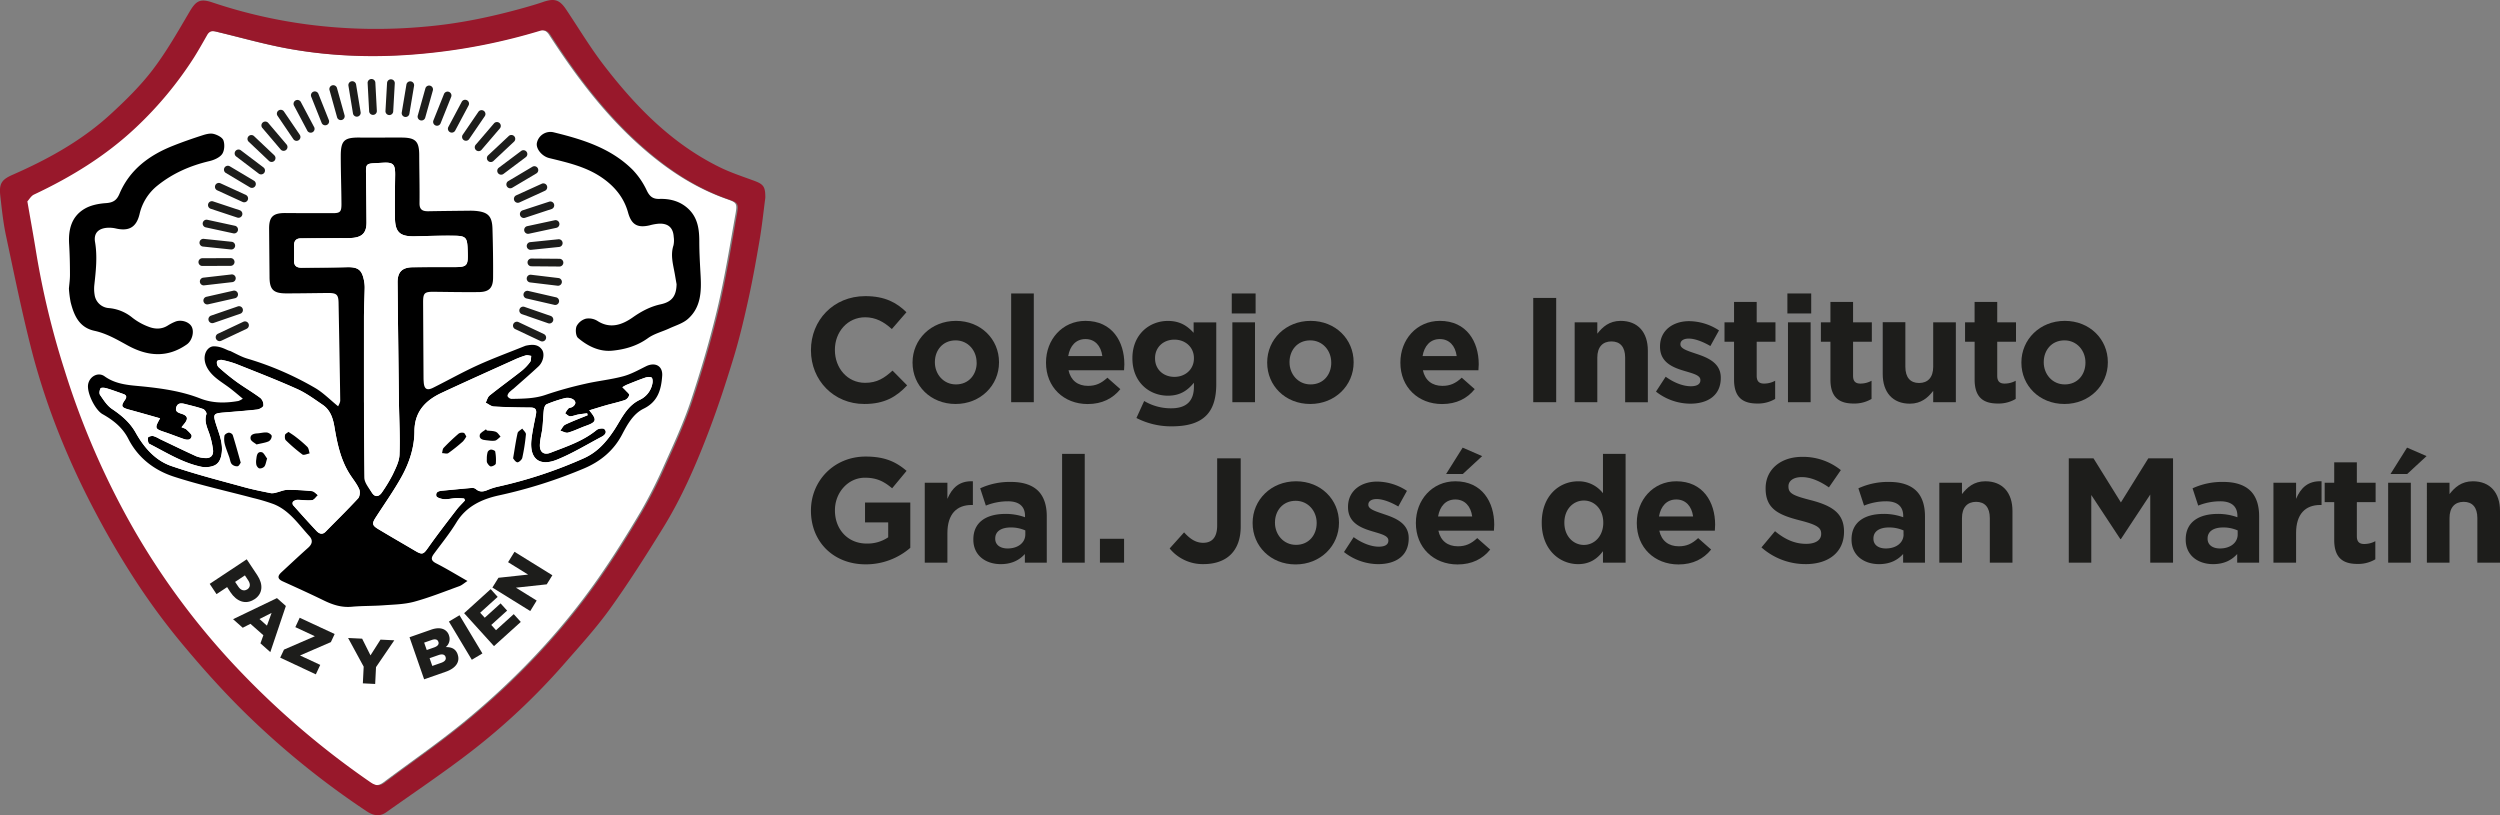 <svg xmlns="http://www.w3.org/2000/svg" viewBox="0 0 1497.41 488.25"><rect x="0" y="0" width="1497.41" height="488.25" fill="#808080" stroke="none"/><defs><style>.cls-1{fill:#fff;}.cls-2{fill:#98182b;isolation:isolate;}.cls-3{fill:#1d1d1b;}</style></defs><title>Recurso 1</title><g id="Capa_2" data-name="Capa 2"><g id="Capa_1-2" data-name="Capa 1"><path class="cls-1" d="M15.43,120.6c1.91,11.06,3.73,21,5.33,30.93a495.31,495.31,0,0,0,16.91,70A478.84,478.84,0,0,0,80,318.29a440.72,440.72,0,0,0,63.82,84.61,500,500,0,0,0,77.3,65.64c3.25,2.24,5.53,2.29,8.6,0,16-12,32.55-23.37,48-36,30.61-25.12,57.84-53.6,80.56-86.14,9-12.89,17.35-26.28,25.37-39.81A287.16,287.16,0,0,0,398,278.19c5.62-12.47,11.4-25,15.71-37.92,6-18.13,11.46-36.53,15.88-55.11,4.48-18.83,7.56-38,10.95-57.09,1.14-6.47.53-6.8-5.55-8.94-17.55-6.19-33-16-47.1-27.91-23.77-20-42.31-44.52-59.09-70.46-1.55-2.39-3.55-3.27-6.27-2.44a353.64,353.64,0,0,1-65.25,13.22c-28.64,3.12-57.14,2.61-85.44-2.55-13.94-2.55-27.64-6.47-41.45-9.78-2.65-.63-5.31-1.67-7.16,1.57-2.62,4.58-5.2,9.2-8,13.65A219.63,219.63,0,0,1,80.67,76.1c-18.09,17.1-38.86,29.84-61.22,40.35C17.7,117.27,16.56,119.39,15.43,120.6Z"/><path class="cls-2" d="M458.4,118.47c-1.07,8.06-1.95,16.56-3.37,25-2,11.72-4.07,23.44-6.62,35.06s-5.31,23.45-8.78,34.94c-4.56,15.05-9.45,30-15.05,44.74-7.68,20.16-16.28,40-27.69,58.39-10.06,16.24-20.3,32.42-31.43,47.92-8.35,11.62-18.06,22.28-27.5,33.07a393.66,393.66,0,0,1-55.82,52.55c-16.46,12.7-33.76,24.29-50.73,36.33-4,2.86-7.86,2.07-11.84-.58a496.42,496.42,0,0,1-73.63-59.76c-12.29-12.16-23.91-25.06-35-38.3a402.24,402.24,0,0,1-27.44-36.51c-9.4-14.19-18.14-28.89-26.09-44A479.93,479.93,0,0,1,35.83,261a418.88,418.88,0,0,1-16.27-48.86c-6.13-23.5-10.93-47.35-16-71.12-1.66-7.82-2.49-15.84-3.39-23.8-.82-7.32.87-9.69,7.52-12.6C29,95.28,49.24,84.06,66.43,68.23c8.91-8.19,17.69-16.81,25-26.4C99.69,31,106.5,19,113.43,7.22c4-6.86,6.48-8.25,14-5.69a303.58,303.58,0,0,0,57.32,13.19,317.75,317.75,0,0,0,70.08,1.22c20.4-1.76,40.39-6,60.08-11.57,3.48-1,6.94-2,10.36-3.19,6.84-2.35,9.91-1.36,13.85,4.53,7.55,11.27,14.55,23,22.81,33.68,19.08,24.75,40.72,46.84,69.28,60.83,6.47,3.17,13.39,5.44,20.17,7.93C457.33,110.33,458.43,111.7,458.4,118.47Zm-442,2.2c1.92,11.06,3.74,21,5.33,30.93a495.31,495.31,0,0,0,16.91,70A478.07,478.07,0,0,0,80.9,318.36,441.09,441.09,0,0,0,144.72,403,500.9,500.9,0,0,0,222,468.61c3.26,2.24,5.54,2.3,8.6,0,16-12,32.55-23.37,48-36,30.61-25.12,57.85-53.6,80.56-86.13,9-12.9,17.35-26.28,25.37-39.82a285,285,0,0,0,14.36-28.33c5.62-12.47,11.4-25,15.72-37.92,6-18.13,11.45-36.52,15.87-55.11,4.48-18.83,7.57-38,10.95-57.09,1.14-6.47.54-6.8-5.55-8.94-17.54-6.19-33-16-47.1-27.91-23.76-20-42.31-44.52-59.09-70.46-1.55-2.39-3.55-3.27-6.27-2.44a354.15,354.15,0,0,1-65.25,13.23c-28.63,3.11-57.14,2.61-85.43-2.56-13.95-2.54-27.65-6.46-41.46-9.77-2.65-.64-5.31-1.67-7.16,1.56-2.62,4.59-5.2,9.2-8,13.65A220.33,220.33,0,0,1,81.6,76.18C63.5,93.28,42.73,106,20.38,116.52,18.62,117.34,17.48,119.47,16.35,120.67Z"/><path d="M386.9,219.41c-4.48,2.22-8.95,4.74-13.73,6-7.46,2-15.23,2.74-22.75,4.5A225.16,225.16,0,0,0,327,236.44c-6.8,2.39-13.71,2.34-20.67,2.49a3.16,3.16,0,0,1-2.3-1.55c-.26-.49.35-1.67.87-2.28a24.09,24.09,0,0,1,2.65-2.26c5-4.44,10.1-8.81,15-13.4,2.87-2.71,3.82-7.48,2.08-10-2.38-3.39-5.93-3.16-9.49-2.43a4.87,4.87,0,0,0-.74.23c-9.45,3.82-19,7.32-28.3,11.54-9,4.1-17.72,9-26.59,13.43-3.77,1.9-5.45.86-5.72-3.39-.05-.77-.11-1.55-.11-2.32q-.13-22.69-.25-45.38c0-5.62.79-6.4,6.54-6.34,8.92.1,17.85.27,26.77.17,6.12-.06,8.54-2.38,8.6-8.53.08-9.83-.08-19.67-.37-29.49-.23-7.6-2.74-10-10.42-10.63-1.15-.09-2.32-.11-3.49-.09-8.15.09-16.3.17-24.45.32-3.3.05-5.38-.75-5.33-4.77.11-9.57-.14-19.15-.18-28.72,0-8.4-2.15-10.6-10.53-10.64s-16.56.08-24.84,0c-9.54-.13-11.62,1.66-11.62,11.09,0,9.58.36,19.15.42,28.72,0,4.75-.8,5.48-5.4,5.47-9.44,0-18.89,0-28.33-.08-7.25,0-9.65,2.25-9.61,9.41.07,9.57.17,19.15.25,28.72,0,7.69,2.24,10,10,10,8.41,0,16.82-.17,25.23-.24,4.93,0,6,1,6.12,5.76.36,19.53.73,39.06,1,58.6,0,1.34-.93,2.7-1.24,3.53-5-4.06-9.11-8.31-14-11.12A185.52,185.52,0,0,0,148,214.76c-3.31-1-6.38-2.75-10.13-4.55-1.68-.16-4.94-2.78-9.78-2.78s-9,8.3-1.19,16.65c3.19,3.42,7.48,5.81,11.23,8.73,2.35,1.82,4.61,3.76,7.31,6a13.08,13.08,0,0,1-2.59,1.35c-7.75,1.37-15.42,1.44-22.92-1.49-11-4.31-22.64-6-34.39-7.2-7.91-.77-15.91-1.05-22.9-6.07-3.83-2.76-8.9,0-9.83,4.65-1,5,4.14,15.49,8.6,18,6.4,3.59,12,8,15.45,14.79,5.9,11.57,15.78,19,27.67,22.78,15.47,5,31.4,8.48,47.11,12.67a112.2,112.2,0,0,1,12.21,3.64c9.45,3.72,14.9,12.08,21.42,19.15,2.27,2.46,1.81,4.77-.7,7-5.4,4.81-10.67,9.77-16,14.69-2.37,2.18-2.52,3.95.8,5.45,8.23,3.73,16.46,7.47,24.58,11.43,5.32,2.6,10.64,4.33,16.72,3.77,6.3-.58,12.66-.4,19-.87,6.15-.45,12.49-.54,18.37-2.13,9.21-2.5,18.12-6.09,27.1-9.34,1.53-.56,2.83-1.77,4.86-3.09-6.84-3.89-12.67-7.46-18.74-10.56-3.11-1.59-3.27-3.12-1.38-5.68,4.58-6.23,9.5-12.26,13.51-18.85,5.9-9.68,15.31-13.95,25.37-16.16a289.5,289.5,0,0,0,51.18-16.22c9.72-4.13,17.62-10.63,22.62-20.17,3.22-6.14,6.7-12.51,12.95-15.57,8.64-4.21,10.55-11.57,11.12-19.69C397.05,219.09,392.32,216.71,386.9,219.41ZM214.43,298.48c-6.31,6.83-13,13.36-19.5,20-2,2-3.9,1.08-5.41-.53-4.75-5.05-9.4-10.22-14-15.42a2,2,0,0,1-.09-2,4.29,4.29,0,0,1,2.59-1.17c3,0,6,.55,8.89.2,1.28-.16,2.37-2,3.54-3-1.2-.84-2.34-2.28-3.62-2.42a133.82,133.82,0,0,0-14.71-.76c-2.17,0-4.32,1.05-6.5,1.55a8.42,8.42,0,0,1-3.28.45c-5.44-1.1-10.9-2.16-16.23-3.64-14.54-4-29.21-7.75-43.47-12.63-9.7-3.32-16.42-11.12-21.36-19.92-3.52-6.26-8.53-10.44-14.31-14.33-2.92-2-5-5.36-7.08-8.36-.6-.87-.29-2.87.33-3.91.32-.54,2.34-.4,3.44-.07,3.44,1,6.81,2.28,10.2,3.47,2.06.72,2.07,1.91.92,3.57-2.51,3.6-2.13,4.46,2.17,5.68,6.17,1.73,12.33,3.5,18.92,5.37-3.34,5.88-3.13,6.28,2.54,8.17,3.8,1.26,7.52,2.76,11.3,4.08,2,.71,4.54,1.17,5.08-1.51.22-1.1-1.83-2.78-3.06-4-.67-.66-1.77-.87-3-1.43l1.82-2.25c2.28-2.83,1.84-4.62-1.62-5.74-2.1-.69-4.26-1.27-3.3-4.1.89-2.58,3.11-2.33,5.22-1.79,3.62.94,7.29,1.75,10.81,3,.94.33,2.24,2.27,2,3-1.74,5.12,1.2,9.3,2.35,13.84a47.55,47.55,0,0,1,1.61,7.92c.23,3.15-1.6,4.86-4.81,4.58a16.39,16.39,0,0,1-5.29-1.07c-7.39-3.37-14.69-6.93-22-10.41a15.24,15.24,0,0,0-3.87-1.72c-1-.15-2.91.45-3,1-.21,1.19,0,3.32.8,3.71,10.19,5.22,20,11.47,31.41,13.79a13.86,13.86,0,0,0,6.78-.54c3-1,4.36-3.38,5-6.71,1.27-6.8-1.52-12.68-3.4-18.77-1.65-5.34-1.32-6,4.27-6.48,6.82-.58,13.66-1.05,20.46-1.83,1.41-.17,3.63-1.36,3.8-2.36a5.62,5.62,0,0,0-1.8-4.58c-4.65-3.46-9.7-6.38-14.41-9.78a133.56,133.56,0,0,1-10.78-8.81,4.09,4.09,0,0,1-.8-3.38c.12-.49,2.05-1,3-.79a56.08,56.08,0,0,1,8.86,2.53c12.09,4.83,24.25,9.53,36.12,14.87,5.46,2.45,10.4,6.13,15.39,9.52,4.47,3.05,6.08,7.95,6.93,13,1.73,10.24,3.81,20.32,9.67,29.18,1.83,2.77,4,5.43,5.25,8.45C215.76,294.55,215.47,297.36,214.43,298.48Zm5-12.4c-.35-15-.16-30-.16-45H218c0-16.94,0-33.87,0-50.81,0-5.93.34-11.87.45-17.8a20.88,20.88,0,0,0-.39-4.25c-1.27-6.68-3.6-8.34-10.38-8.17-9.05.23-18.11.2-27.16.3-2.8,0-4.43-1.08-4.39-4.1s.06-6.2,0-9.3c0-2.71,1.29-4.13,4-4.16,7.88-.08,15.75-.11,23.63-.16,2.45,0,4.92.09,7.36-.12,6-.51,8.45-3.31,8.41-9.34q-.1-14.94-.32-29.88c-.06-4.76.41-5.29,5.25-5.53l4.65-.26c6.48-.39,7.65.83,7.56,7.45-.11,8.54-.2,17.08-.1,25.61s3,11.18,11.74,11c8-.18,16-.48,24-.35,6.69.11,7.51,1.18,7.76,7.78.43,11,.29,11.09-10.54,11-7.37,0-14.75,0-22.12.09-6.52.05-9.35,2.79-9.28,9.21q.35,35.72.82,71.41c.13,10.6.74,21.21.32,31.78-.17,4-2.33,8.11-4.12,11.92a91.36,91.36,0,0,1-6.2,10.28c-1.89,2.93-4.26,3.35-6.1.55S219.52,289.17,219.44,286.08Zm171.32-56.36a13.47,13.47,0,0,1-7.49,9.75c-8,3.8-11.07,11.61-15.49,18.27-4.71,7.11-9.95,13.08-18.06,16.75a266.28,266.28,0,0,1-51.36,17,37.19,37.19,0,0,0-6.26,2c-2.57,1.09-4.89,1.47-7.19-.63a3.61,3.61,0,0,0-2.48-.56c-5.66.47-11.32,1.06-17,1.58-2.15.2-4.66.49-4.1,3.25.19.94,3,1.81,4.61,1.91,2.41.15,4.87-.52,7.31-.65a39.81,39.81,0,0,1,4.75.27l.49,1.12c-1.66,1.82-3.48,3.53-5,5.49-5.78,7.56-11.63,15.09-17.11,22.87-2.68,3.81-3.41,4.33-7.38,2-7.43-4.38-14.91-8.68-22.31-13.13-3.86-2.32-4-3.38-1.6-7.1,5.16-8,10.7-15.82,15.34-24.13s7.77-17.64,7.81-27.31c0-11.83,6.56-18.58,16.3-23.13,14.48-6.76,29.07-13.29,43.63-19.87a52.6,52.6,0,0,1,6.83-2.58c.95-.27,2.11.19,3.18.32-.19,1.21,0,2.71-.64,3.58a28.05,28.05,0,0,1-5.05,5.33c-6.36,5-12.93,9.75-19.25,14.8-1.18.95-1.58,2.85-2.34,4.32,1.62.79,3.21,2.19,4.88,2.29,7.31.42,14.65.56,22,.62,3.13,0,3.74,1.47,3.21,4.18-1,4.95-2.09,9.88-2.67,14.87-1.31,11.47,4.59,16.51,15.33,12.15,9.27-3.76,17.92-9.07,26.8-13.76,1.88-1,3.4-2.73,1.51-4.56-.72-.71-3.54-.33-4.59.53-8.19,6.72-18.07,9.92-27.68,13.66-3.89,1.52-6.44-.38-6.32-4.62.09-3.45,1.13-6.85,1.52-10.3.41-3.67.44-7.37.87-11,.14-1.13.81-2.77,1.67-3.13a79,79,0,0,1,11-3.68,6.73,6.73,0,0,1,4.66.66c2.18,1.33,1.89,3.2-.21,4.59-.74.48-1.87.46-2.47,1a15,15,0,0,0-1.91,2.9c1,.62,1.95,1.73,2.94,1.74,1.62,0,3.23-.76,4.87-1.06s3.58-.5,5.38-.73c.07.36.15.73.22,1.09-4.47,1.84-9,3.52-13.38,5.62-1.29.61-2,2.39-3,3.64,1.57.43,3.33,1.54,4.68,1.17,3.59-1,7-2.74,10.5-4,6.59-2.33,7.05-3.56,2.2-9.35,3.56-1.07,6.73-2.07,9.94-3,3.83-1.08,7.75-1.92,11.51-3.2a4.53,4.53,0,0,0,2.49-2.94c.15-.72-1.3-1.82-2.09-2.7-.63-.69-1.33-1.32-2-2a19.61,19.61,0,0,1,2.47-1.41c3.68-1.48,7.36-3,11.11-4.29,1.2-.41,2.88-.66,3.86-.11C390.91,226.58,391,228.58,390.76,229.72Z"/><path d="M41.28,172.88c.23-2.74.64-5.44.63-8.15,0-6.17-.13-12.34-.5-18.5-.54-8.69,1.4-16.51,9.2-21.14,3.69-2.2,8.47-3.13,12.85-3.43,4.21-.3,6.42-1.61,8.09-5.56,6.19-14.61,18-23.25,32.28-28.87C109.47,85,115.2,83,121,81.13c2.18-.71,4.72-1.43,6.82-.95,2.26.53,5.31,2.06,6,3.89.87,2.4.65,6.14-.75,8.18s-4.72,3.55-7.44,4.2c-11.49,2.7-22,7.22-31.26,14.66A30.52,30.52,0,0,0,83.6,128.19c-2,8.43-6.87,10.35-14.29,8.64a18.4,18.4,0,0,0-3.85-.44c-6,0-9.51,2.84-8.53,8.59,1.5,8.84.47,17.42-.47,26.11a21.89,21.89,0,0,0,.2,5.42,9.23,9.23,0,0,0,8.27,8,25.55,25.55,0,0,1,14.42,5.83,36.45,36.45,0,0,0,9.79,5.42c3.8,1.46,7.84,1.54,11.55-.9a27.42,27.42,0,0,1,4.14-2.13c3.46-1.51,8.31-.08,9.94,2.88,1.75,3.2.21,8.51-2.82,10.65-11.67,8.23-23.55,7.17-35.39.69-6.45-3.54-12.73-7.25-20.07-8.83-9.09-2-12.18-9.23-14.18-17.14A65.52,65.52,0,0,1,41.28,172.88Z"/><path d="M405.25,170.24q-.53-3-1.06-6.09c-1-5.69-2.73-11.31-.8-17.19a14.26,14.26,0,0,0,.15-5c-.31-5.45-3.18-8.17-8.68-8a28.78,28.78,0,0,0-5.71,1c-7.5,1.74-11-.5-13-7.8-2.55-9.1-8.35-15.9-16.11-21.1-9.44-6.33-20.33-8.74-31.12-11.39-4.33-1.06-8.08-5.65-7.33-9.12a8.27,8.27,0,0,1,10.17-6.26c17.3,4.23,34.26,9.46,47.28,22.52a46.15,46.15,0,0,1,8.37,12.33c1.73,3.56,3.67,5.14,7.62,5,6.53-.19,12.63,1.48,17.45,6.13,5.44,5.26,6.37,12.08,6.37,19.28,0,6.79.41,13.59.78,20.37.53,9.64.25,19.2-7.61,26.13-3,2.65-7.31,3.89-11.08,5.64-4.29,2-9.13,3.17-12.89,5.88-6.48,4.67-13.78,6.74-21.29,7.47-7.72.76-14.73-2.68-20.53-7.63-1.39-1.19-1.68-5.07-.87-7.05a9,9,0,0,1,5.62-4.49,9.91,9.91,0,0,1,6.93,1.39c7.66,4.91,14.8,2.23,21-2.09,5.33-3.76,10.66-6.59,17-7.94C402.53,180.75,405.1,177.2,405.25,170.24Z"/><path class="cls-1" d="M352,248.73c-4.47,1.84-9,3.52-13.38,5.62-1.29.61-2,2.39-3,3.64,1.57.43,3.33,1.54,4.68,1.17,3.59-1,7-2.74,10.5-4,6.59-2.33,7.05-3.56,2.2-9.35,3.56-1.07,6.73-2.07,9.94-3,3.83-1.08,7.75-1.92,11.51-3.2a4.53,4.53,0,0,0,2.49-2.94c.15-.72-1.3-1.82-2.09-2.7-.63-.69-1.33-1.32-2-2a19.61,19.61,0,0,1,2.47-1.41c3.68-1.48,7.36-3,11.11-4.29,1.2-.41,2.88-.66,3.86-.11.64.35.73,2.35.49,3.49a13.47,13.47,0,0,1-7.49,9.75c-8,3.8-11.07,11.61-15.49,18.27-4.71,7.11-9.95,13.08-18.06,16.75a266.28,266.28,0,0,1-51.36,17,37.19,37.19,0,0,0-6.26,2c-2.57,1.09-4.89,1.47-7.19-.63a3.61,3.61,0,0,0-2.48-.56c-5.66.47-11.32,1.06-17,1.58-2.15.2-4.66.49-4.1,3.25.19.94,3,1.81,4.61,1.92,2.41.14,4.87-.53,7.31-.66a39.81,39.81,0,0,1,4.75.27l.49,1.12c-1.66,1.82-3.48,3.53-5,5.49-5.78,7.56-11.63,15.09-17.11,22.87-2.68,3.81-3.41,4.33-7.38,2-7.43-4.38-14.91-8.68-22.31-13.13-3.86-2.32-4-3.38-1.6-7.1,5.16-8,10.7-15.82,15.34-24.13s7.77-17.64,7.81-27.31c0-11.83,6.56-18.58,16.3-23.13,14.48-6.76,29.07-13.29,43.63-19.87a52.6,52.6,0,0,1,6.83-2.58c.95-.27,2.11.19,3.18.32-.19,1.21,0,2.71-.64,3.58a28.05,28.05,0,0,1-5.05,5.33c-6.36,5-12.93,9.75-19.25,14.8-1.18.95-1.58,2.85-2.34,4.32,1.62.79,3.21,2.19,4.88,2.29,7.31.42,14.65.56,22,.62,3.13,0,3.74,1.47,3.21,4.18-1,4.95-2.09,9.88-2.67,14.87-1.31,11.47,4.59,16.51,15.33,12.15,9.27-3.76,17.92-9.07,26.8-13.76,1.88-1,3.4-2.73,1.51-4.56-.72-.71-3.54-.33-4.59.53-8.19,6.72-18.07,9.92-27.68,13.66-3.89,1.52-6.44-.38-6.32-4.62.09-3.45,1.13-6.85,1.52-10.3.41-3.67.44-7.37.87-11,.14-1.13.81-2.77,1.67-3.13a79,79,0,0,1,11-3.68,6.73,6.73,0,0,1,4.66.66c2.18,1.33,1.89,3.2-.21,4.59-.74.48-1.87.46-2.47,1a15,15,0,0,0-1.91,2.9c1,.62,1.95,1.73,2.94,1.74,1.62,0,3.23-.76,4.87-1.06s3.58-.5,5.38-.73Zm-44.64,25.8c.39.4,1.28,2.1,2.49,2.37.81.17,2.75-1.52,3-2.64A113.81,113.81,0,0,0,315,260.18c.1-1.09-1.42-2.32-2.2-3.48-1,.89-2.55,1.64-2.79,2.69C309,264,308.33,268.7,307.33,274.53Zm-28-13.13c-.57-.82-.94-1.95-1.55-2.1a3.91,3.91,0,0,0-3.07.38c-3.11,2.7-6.11,5.55-9,8.53-.69.72-.67,2.11-1,3.19,1.27,0,2.9.57,3.76,0a102.5,102.5,0,0,0,8.74-7A14.67,14.67,0,0,0,279.32,261.4Zm12.36-3.51-.63-.73c-1.29,1.08-3.39,2-3.68,3.29-.52,2.42,1.67,3.08,3.76,3.23,1.79.13,3.66.59,5.36.25,1.21-.24,2.21-1.57,3.31-2.41-.92-1-1.66-2.45-2.8-2.89C295.38,258,293.47,258.1,291.68,257.89Zm-.1,16.33c.05,1.21-.17,2.26.21,3,.48.91,1.46,2.17,2.22,2.17,1,0,2.85-1,2.93-1.69a27.16,27.16,0,0,0-.36-7.25c-.09-.54-1.63-1.16-2.51-1.16a2.64,2.64,0,0,0-2,1.43A14.56,14.56,0,0,0,291.58,274.22Z"/><path class="cls-1" d="M95.87,250.53c-3.34,5.88-3.13,6.28,2.54,8.17,3.8,1.26,7.52,2.76,11.3,4.08,2,.71,4.54,1.17,5.08-1.51.22-1.1-1.83-2.78-3.06-4-.67-.66-1.77-.87-3-1.43l1.82-2.25c2.28-2.83,1.84-4.62-1.62-5.74-2.1-.69-4.26-1.27-3.3-4.1.89-2.58,3.11-2.33,5.22-1.79,3.62.94,7.29,1.75,10.81,3,.94.33,2.24,2.27,2,3-1.74,5.12,1.2,9.3,2.35,13.84a47.55,47.55,0,0,1,1.61,7.92c.23,3.15-1.6,4.86-4.81,4.58a16.39,16.39,0,0,1-5.29-1.07c-7.39-3.37-14.69-6.93-22-10.41a15.24,15.24,0,0,0-3.87-1.72c-1-.15-2.91.45-3,1-.21,1.19,0,3.32.8,3.71,10.19,5.22,20,11.47,31.41,13.79a13.86,13.86,0,0,0,6.78-.54c3-1,4.36-3.38,5-6.71,1.27-6.8-1.52-12.68-3.4-18.77-1.65-5.34-1.32-6,4.27-6.48,6.82-.58,13.66-1.05,20.46-1.83,1.41-.17,3.63-1.36,3.8-2.36a5.62,5.62,0,0,0-1.8-4.58c-4.65-3.46-9.7-6.38-14.41-9.78a133.56,133.56,0,0,1-10.78-8.81,4.09,4.09,0,0,1-.8-3.38c.12-.49,2.05-1,3-.79a56.08,56.08,0,0,1,8.86,2.53c12.09,4.83,24.25,9.53,36.12,14.87,5.46,2.45,10.4,6.13,15.39,9.52,4.47,3.05,6.08,7.95,6.93,13,1.73,10.24,3.81,20.32,9.67,29.18,1.83,2.77,4,5.43,5.25,8.45.63,1.49.34,4.3-.7,5.42-6.31,6.83-13,13.36-19.5,20-2,2-3.9,1.08-5.41-.53-4.75-5.05-9.4-10.22-14-15.42a2,2,0,0,1-.09-2,4.29,4.29,0,0,1,2.59-1.17c3,0,6,.55,8.89.2,1.28-.16,2.37-2,3.54-3-1.2-.85-2.34-2.29-3.62-2.43a133.82,133.82,0,0,0-14.71-.76c-2.17,0-4.32,1.05-6.5,1.55a8.42,8.42,0,0,1-3.28.45c-5.44-1.1-10.9-2.16-16.23-3.64-14.54-4-29.21-7.75-43.47-12.63-9.7-3.32-16.42-11.12-21.36-19.92-3.52-6.26-8.53-10.44-14.31-14.33-2.92-2-5-5.36-7.08-8.36-.6-.87-.29-2.87.33-3.91.32-.54,2.34-.4,3.44-.07,3.44,1,6.81,2.28,10.2,3.47,2.06.72,2.07,1.91.92,3.57-2.51,3.6-2.13,4.46,2.17,5.68C83.12,246.89,89.28,248.66,95.87,250.53Zm48.32,26.6c-1.7-6-3.14-11.35-4.8-16.61a2.88,2.88,0,0,0-2.4-1.37c-1,.13-2.4,1-2.54,1.78a12.39,12.39,0,0,0,.22,5.21c.7,2.7,1.81,5.28,2.73,7.92.46,1.33.57,2.95,1.42,3.93a4.41,4.41,0,0,0,3.49,1.29C143.16,279.15,143.79,277.63,144.19,277.13Zm28.6-18.44c-.87.71-1.93,1.15-2,1.77-.18,1-.17,2.59.47,3.2a95.69,95.69,0,0,0,9.93,8.53c.84.61,2.86-.39,4.33-.66-.44-1.33-.52-3-1.4-3.93a72.77,72.77,0,0,0-7-6C175.78,260.62,174.36,259.77,172.79,258.69Zm-19.14,7.53c3.17-.78,5.4-1,7.33-1.92a3.83,3.83,0,0,0,1.82-3.17c-.15-.87-1.84-2-2.94-2.08-1.86-.18-3.79.43-5.7.53-2.3.11-4.53.84-4,3.36C150.39,264.33,152.63,265.33,153.65,266.22Zm6.3,8.41c-1-1.19-1.91-3.53-3.24-3.78-2.73-.51-3,2.13-3.24,4.2a8.92,8.92,0,0,0,.05,3.42c.25.85,1.13,2,1.84,2.09a3.72,3.72,0,0,0,2.95-1.14C159.09,278.37,159.24,276.85,160,274.63Z"/><path class="cls-1" d="M218,190.25c0-5.93.34-11.87.45-17.8a20.88,20.88,0,0,0-.39-4.25c-1.27-6.68-3.6-8.34-10.38-8.17-9.05.23-18.11.2-27.16.3-2.8,0-4.43-1.08-4.39-4.1s.06-6.2,0-9.3c0-2.71,1.29-4.13,4-4.16,7.88-.08,15.75-.11,23.63-.16,2.45,0,4.92.09,7.36-.12,6-.51,8.45-3.31,8.41-9.34q-.1-14.94-.32-29.88c-.06-4.76.41-5.29,5.25-5.53l4.65-.26c6.48-.39,7.65.83,7.56,7.45-.11,8.54-.2,17.08-.1,25.61s3,11.18,11.74,11c8-.18,16-.48,24-.35,6.69.11,7.51,1.18,7.76,7.78.43,11,.29,11.09-10.54,11-7.37,0-14.75,0-22.12.09-6.52.05-9.35,2.79-9.28,9.21q.35,35.72.82,71.41c.13,10.6.74,21.21.32,31.78-.17,4-2.33,8.11-4.12,11.92a91.36,91.36,0,0,1-6.2,10.28c-1.89,2.93-4.26,3.35-6.1.55s-4.56-6-4.64-9.13C217.93,271.08,218,207.19,218,190.25Z"/><path d="M307.33,274.53c1-5.83,1.65-10.53,2.69-15.14.24-1.05,1.83-1.8,2.79-2.69.78,1.16,2.3,2.39,2.2,3.48a113.81,113.81,0,0,1-2.19,14.08c-.25,1.12-2.19,2.81-3,2.64C308.61,276.63,307.72,274.93,307.33,274.53Z"/><path d="M279.32,261.4a14.67,14.67,0,0,1-2.05,3,102.5,102.5,0,0,1-8.74,7c-.86.59-2.49,0-3.76,0,.3-1.08.28-2.47,1-3.19,2.85-3,5.85-5.83,9-8.53a3.91,3.91,0,0,1,3.07-.38C278.38,259.45,278.75,260.58,279.32,261.4Z"/><path d="M291.68,257.89c1.79.21,3.7.11,5.32.74,1.14.44,1.88,1.89,2.8,2.89-1.1.84-2.1,2.17-3.31,2.41-1.7.34-3.57-.12-5.36-.25-2.09-.15-4.28-.81-3.76-3.23.29-1.3,2.39-2.21,3.68-3.29Z"/><path d="M291.58,274.22a14.56,14.56,0,0,1,.52-3.51,2.64,2.64,0,0,1,2-1.43c.88,0,2.42.62,2.51,1.16a27.16,27.16,0,0,1,.36,7.25c-.08.71-1.91,1.68-2.93,1.69-.76,0-1.74-1.26-2.22-2.17C291.41,276.48,291.63,275.43,291.58,274.22Z"/><path d="M144.19,277.13c-.4.5-1,2-1.88,2.15a4.41,4.41,0,0,1-3.49-1.29c-.85-1-1-2.6-1.42-3.93-.92-2.64-2-5.22-2.73-7.92a12.39,12.39,0,0,1-.22-5.21c.14-.76,1.59-1.65,2.54-1.78a2.88,2.88,0,0,1,2.4,1.37C141.05,265.78,142.49,271.11,144.19,277.13Z"/><path d="M172.79,258.69c1.57,1.08,3,1.93,4.27,2.95a72.77,72.77,0,0,1,7,6c.88.9,1,2.6,1.4,3.93-1.47.27-3.49,1.27-4.33.66a95.69,95.69,0,0,1-9.93-8.53c-.64-.61-.65-2.17-.47-3.2C170.86,259.84,171.92,259.4,172.79,258.69Z"/><path d="M153.65,266.22c-1-.89-3.26-1.89-3.53-3.28-.49-2.52,1.74-3.25,4-3.36,1.91-.1,3.84-.71,5.7-.53,1.1.11,2.79,1.21,2.94,2.08A3.83,3.83,0,0,1,161,264.3C159.05,265.2,156.82,265.44,153.65,266.22Z"/><path d="M160,274.63c-.71,2.22-.86,3.74-1.64,4.79a3.72,3.72,0,0,1-2.95,1.14c-.71-.08-1.59-1.24-1.84-2.09a8.92,8.92,0,0,1-.05-3.42c.23-2.07.51-4.71,3.24-4.2C158,271.1,159,273.44,160,274.63Z"/><path class="cls-3" d="M132.53,204.1a2.32,2.32,0,1,1-2-4.2l15.21-7.17a2.32,2.32,0,0,1,2,4.2Z"/><path class="cls-3" d="M127.93,193.44a2.32,2.32,0,0,1-1.52-4.39l15.89-5.48a2.32,2.32,0,1,1,1.51,4.38Z"/><path class="cls-3" d="M124.5,182.32a2.32,2.32,0,0,1-1-4.52l16.39-3.72a2.32,2.32,0,0,1,1,4.52Z"/><path class="cls-3" d="M122.3,170.92a2.32,2.32,0,0,1-.53-4.61l16.69-1.91A2.32,2.32,0,1,1,139,169Z"/><path class="cls-3" d="M121.35,159.3a2.32,2.32,0,1,1,0-4.63l16.8-.08a2.32,2.32,0,0,1,0,4.64Z"/><path class="cls-3" d="M121.68,147.69a2.32,2.32,0,1,1,.48-4.61l16.71,1.75a2.32,2.32,0,0,1-.48,4.61Z"/><path class="cls-3" d="M123.27,136.19a2.32,2.32,0,1,1,1-4.53l16.42,3.56a2.32,2.32,0,1,1-1,4.53Z"/><path class="cls-3" d="M126.09,125a2.32,2.32,0,0,1,1.46-4.4l15.94,5.29a2.32,2.32,0,1,1-1.46,4.4Z"/><path class="cls-3" d="M130.11,114a2.32,2.32,0,1,1,1.93-4.22l15.27,7a2.32,2.32,0,0,1-1.92,4.22Z"/><path class="cls-3" d="M135.29,103.61a2.32,2.32,0,1,1,2.37-4l14.43,8.61a2.32,2.32,0,0,1-2.37,4Z"/><path class="cls-3" d="M141.58,93.81a2.32,2.32,0,1,1,2.8-3.69l13.4,10.14A2.32,2.32,0,0,1,155,104Z"/><path class="cls-3" d="M148.88,84.81a2.32,2.32,0,0,1,3.18-3.37L164.28,93a2.32,2.32,0,0,1-3.19,3.37Z"/><path class="cls-3" d="M157.13,76.63a2.32,2.32,0,0,1,3.54-3l10.88,12.8a2.32,2.32,0,1,1-3.53,3Z"/><path class="cls-3" d="M166.24,69.38a2.31,2.31,0,1,1,3.83-2.6l9.44,13.9a2.32,2.32,0,1,1-3.84,2.6Z"/><path class="cls-3" d="M176.05,63.18A2.32,2.32,0,0,1,180.14,61L188,75.84A2.32,2.32,0,1,1,183.93,78Z"/><path class="cls-3" d="M186.47,58.07a2.32,2.32,0,1,1,4.3-1.72L197,72a2.32,2.32,0,0,1-4.3,1.72Z"/><path class="cls-3" d="M197.41,54.11a2.32,2.32,0,1,1,4.46-1.25l4.51,16.19a2.32,2.32,0,0,1-4.47,1.24Z"/><path class="cls-3" d="M208.7,51.35a2.32,2.32,0,0,1,4.58-.75L216,67.18a2.32,2.32,0,0,1-4.58.76Z"/><path class="cls-3" d="M220.2,49.85a2.32,2.32,0,1,1,4.63-.24l.89,16.77a2.31,2.31,0,1,1-4.62.25Z"/><path class="cls-3" d="M231.84,49.61a2.32,2.32,0,0,1,4.63.26l-.95,16.78a2.32,2.32,0,1,1-4.63-.26Z"/><path class="cls-3" d="M243.43,50.66a2.32,2.32,0,0,1,4.58.76L245.23,68a2.32,2.32,0,1,1-4.57-.76Z"/><path class="cls-3" d="M254.79,52.94a2.32,2.32,0,0,1,4.47,1.25l-4.54,16.18a2.32,2.32,0,1,1-4.46-1.26Z"/><path class="cls-3" d="M265.89,56.43a2.32,2.32,0,1,1,4.3,1.73l-6.25,15.6a2.32,2.32,0,1,1-4.3-1.73Z"/><path class="cls-3" d="M276.51,61.09a2.32,2.32,0,1,1,4.09,2.18L272.7,78.1a2.32,2.32,0,1,1-4.09-2.18Z"/><path class="cls-3" d="M286.59,66.9a2.32,2.32,0,0,1,3.83,2.61l-9.48,13.88a2.32,2.32,0,0,1-3.83-2.61Z"/><path class="cls-3" d="M296,73.78a2.32,2.32,0,0,1,3.52,3L288.57,89.56a2.32,2.32,0,1,1-3.52-3Z"/><path class="cls-3" d="M304.55,81.64A2.32,2.32,0,1,1,307.72,85L295.46,96.5a2.32,2.32,0,0,1-3.17-3.38Z"/><path class="cls-3" d="M312.22,90.37A2.32,2.32,0,0,1,315,94.08l-13.44,10.09a2.32,2.32,0,0,1-2.79-3.71Z"/><path class="cls-3" d="M318.89,99.88a2.32,2.32,0,1,1,2.37,4l-14.45,8.58a2.32,2.32,0,0,1-2.37-4Z"/><path class="cls-3" d="M324.49,110.05a2.31,2.31,0,1,1,1.92,4.21l-15.29,7A2.32,2.32,0,1,1,309.2,117Z"/><path class="cls-3" d="M329,120.77a2.32,2.32,0,0,1,1.46,4.4l-15.95,5.27A2.32,2.32,0,0,1,313,126Z"/><path class="cls-3" d="M332.25,131.92a2.32,2.32,0,1,1,1,4.54L316.79,140a2.32,2.32,0,0,1-1-4.54Z"/><path class="cls-3" d="M334.31,143.32a2.32,2.32,0,1,1,.47,4.61l-16.72,1.72a2.32,2.32,0,0,1-.47-4.62Z"/><path class="cls-3" d="M335.1,155a2.32,2.32,0,1,1,0,4.64l-16.8-.14a2.32,2.32,0,1,1,0-4.64Z"/><path class="cls-3" d="M334.63,166.55a2.32,2.32,0,0,1-.54,4.6l-16.69-2a2.32,2.32,0,0,1,.54-4.6Z"/><path class="cls-3" d="M332.9,178.05a2.32,2.32,0,1,1-1,4.52l-16.38-3.77a2.32,2.32,0,1,1,1-4.52Z"/><path class="cls-3" d="M329.93,189.27a2.32,2.32,0,0,1-1.52,4.38l-15.88-5.5a2.32,2.32,0,0,1,1.52-4.38Z"/><path class="cls-3" d="M325.78,200.1a2.32,2.32,0,0,1-2,4.19l-15.19-7.17a2.32,2.32,0,1,1,2-4.19Z"/><path class="cls-3" d="M147.78,335l6.34,9.55c3.71,5.59,3.22,11.12-1.66,14.37l-.07,0c-5.27,3.5-10.7,1.3-14.35-4.19l-2-3.08-6.35,4.21-4.09-6.15Zm-5,16.44c1.44,2.16,3.51,2.74,5.26,1.58l.07,0c1.9-1.26,2-3.28.52-5.47l-1.94-2.92-5.87,3.9Z"/><path class="cls-3" d="M165.89,358.24l5.33,4.72-9.31,27.64L156,385.34l1.75-4.85L150,373.64,145.39,376l-5.79-5.13Zm-6,16.5,2.78-7.62-7.25,3.65Z"/><path class="cls-3" d="M170.1,389.09l18.49-8-11.7-5.46,2.62-5.63,20.93,9.76-2.26,4.84-18.49,8,12.12,5.65-2.64,5.66-21.34-10Z"/><path class="cls-3" d="M217.83,399.3l-9.33-17.17,8.41.41,5,10,6-9.43,8.26.41-10.95,16.06-.5,10.09-7.38-.37Z"/><path class="cls-3" d="M245.29,381.68l12.91-4.52c3.17-1.11,5.68-1.1,7.66-.17a6,6,0,0,1,3.05,3.53l0,.07a6.21,6.21,0,0,1-1.93,7c3.41-.07,6,1,7.16,4.4l0,.07c1.51,4.32-1.1,8.18-7.1,10.28l-13,4.54Zm17.25,2.69c-.49-1.41-1.87-1.77-3.92-1.06l-4.57,1.6,1.55,4.43L260,387.8c2.12-.74,3.09-1.89,2.58-3.36Zm.1,8-5.33,1.86,1.62,4.64,5.4-1.89c2.16-.75,3.06-2,2.54-3.47l0-.07C266.37,392.07,265,391.55,262.64,392.37Z"/><path class="cls-3" d="M268.88,372.3l6.34-3.8,13.72,22.88-6.34,3.8Z"/><path class="cls-3" d="M278,367.27l15.9-14.4,4.19,4.64L287.6,367l2.74,3,9.49-8.59,3.91,4.32-9.49,8.59,2.84,3.14,10.62-9.61,4.22,4.66L295.88,387Z"/><path class="cls-3" d="M294.92,351.93l3.63-5.86,17.77-1.91-12-7.43,3.85-6.22,22.68,14.05L327.47,350l-18.46,2,12.44,7.71L317.6,366Z"/><path class="cls-3" d="M485.73,209.85v-.18c0-17.75,13.39-32.3,32.57-32.3,11.77,0,18.82,3.93,24.62,9.64l-8.74,10.08c-4.82-4.37-9.73-7.05-16-7.05-10.53,0-18.11,8.75-18.11,19.45v.18c0,10.71,7.4,19.63,18.11,19.63,7.14,0,11.51-2.85,16.41-7.32l8.75,8.84c-6.43,6.87-13.56,11.15-25.61,11.15C499.38,242,485.73,227.78,485.73,209.85Z"/><path class="cls-3" d="M546.58,217.26v-.18c0-13.74,11.07-24.89,26-24.89s25.79,11,25.79,24.71v.18c0,13.74-11.06,24.89-26,24.89S546.58,231,546.58,217.26Zm38.37,0v-.18c0-7.05-5.09-13.21-12.58-13.21-7.77,0-12.41,6-12.41,13v.18c0,7,5.09,13.2,12.58,13.2C580.31,230.28,585,224.3,585,217.26Z"/><path class="cls-3" d="M605.65,175.77h13.56V240.9H605.65Z"/><path class="cls-3" d="M626.52,217.26v-.18c0-13.65,9.73-24.89,23.65-24.89,16,0,23.28,12.4,23.28,26,0,1.07-.09,2.32-.18,3.57H640c1.33,6.15,5.62,9.36,11.68,9.36,4.55,0,7.85-1.42,11.6-4.9l7.76,6.87c-4.46,5.53-10.88,8.92-19.54,8.92C637.14,242,626.52,231.89,626.52,217.26Zm33.73-4c-.81-6.07-4.37-10.17-10.08-10.17s-9.28,4-10.35,10.17Z"/><path class="cls-3" d="M680.68,250.36l4.64-10.18a31.17,31.17,0,0,0,16.15,4.38c9.28,0,13.65-4.46,13.65-13v-2.32c-4,4.82-8.39,7.76-15.61,7.76-11.16,0-21.24-8.12-21.24-22.3v-.18c0-14.28,10.26-22.3,21.24-22.3,7.4,0,11.77,3.12,15.43,7.13v-6.24H728.5v37c0,8.57-2,14.81-6.07,18.83-4.46,4.46-11.33,6.42-20.6,6.42A45.4,45.4,0,0,1,680.68,250.36Zm34.44-35.69v-.18c0-6.51-5.09-11.06-11.69-11.06s-11.6,4.55-11.6,11.06v.18c0,6.6,5,11.06,11.6,11.06S715.12,221.18,715.12,214.67Z"/><path class="cls-3" d="M737.78,175.77h14.28v12H737.78Zm.36,17.31H751.7V240.9H738.14Z"/><path class="cls-3" d="M759,217.26v-.18c0-13.74,11.06-24.89,26-24.89s25.78,11,25.78,24.71v.18c0,13.74-11.06,24.89-26,24.89S759,231,759,217.26Zm38.36,0v-.18c0-7.05-5.09-13.21-12.58-13.21-7.76,0-12.4,6-12.4,13v.18c0,7,5.08,13.2,12.58,13.2C792.74,230.28,797.38,224.3,797.38,217.26Z"/><path class="cls-3" d="M838.78,217.26v-.18c0-13.65,9.72-24.89,23.64-24.89,16,0,23.29,12.4,23.29,26,0,1.07-.09,2.32-.18,3.57H852.25c1.34,6.15,5.62,9.36,11.69,9.36,4.55,0,7.85-1.42,11.6-4.9l7.76,6.87c-4.46,5.53-10.88,8.92-19.54,8.92C849.4,242,838.78,231.89,838.78,217.26Zm33.72-4c-.8-6.07-4.37-10.17-10.08-10.17s-9.28,4-10.35,10.17Z"/><path class="cls-3" d="M918.36,178.45H932.1V240.9H918.36Z"/><path class="cls-3" d="M943.17,193.08h13.56v6.78c3.12-4,7.14-7.67,14-7.67C981,192.19,987,199,987,209.94v31H973.41V214.22c0-6.42-3-9.72-8.21-9.72s-8.47,3.3-8.47,9.72V240.9H943.17Z"/><path class="cls-3" d="M991.88,234.56l5.8-8.92c5.18,3.75,10.62,5.71,15.08,5.71,3.92,0,5.71-1.43,5.71-3.57v-.18c0-2.94-4.64-3.92-9.9-5.53-6.69-2-14.28-5.08-14.28-14.36v-.18c0-9.72,7.85-15.17,17.49-15.17a33.1,33.1,0,0,1,17.84,5.54l-5.17,9.36c-4.73-2.76-9.46-4.46-12.94-4.46-3.3,0-5,1.43-5,3.3v.18c0,2.68,4.55,3.93,9.73,5.71,6.69,2.23,14.45,5.44,14.45,14.19v.18c0,10.61-7.94,15.43-18.29,15.43A33.49,33.49,0,0,1,991.88,234.56Z"/><path class="cls-3" d="M1038.63,227.34V204.68h-5.71v-11.6h5.71V180.85h13.57v12.23h11.24v11.6H1052.2v20.43c0,3.12,1.33,4.64,4.37,4.64a13.78,13.78,0,0,0,6.69-1.7v10.89a20.07,20.07,0,0,1-10.71,2.76C1044.26,241.7,1038.63,238.4,1038.63,227.34Z"/><path class="cls-3" d="M1070.58,175.77h14.27v12h-14.27Zm.35,17.31h13.57V240.9h-13.57Z"/><path class="cls-3" d="M1096.36,227.34V204.68h-5.71v-11.6h5.71V180.85h13.56v12.23h11.24v11.6h-11.24v20.43c0,3.12,1.34,4.64,4.37,4.64a13.85,13.85,0,0,0,6.7-1.7v10.89a20.07,20.07,0,0,1-10.71,2.76C1102,241.7,1096.36,238.4,1096.36,227.34Z"/><path class="cls-3" d="M1127.68,224v-31h13.56v26.67c0,6.43,3,9.73,8.21,9.73s8.47-3.3,8.47-9.73V193.08h13.56V240.9h-13.56v-6.78c-3.12,4-7.14,7.67-14,7.67C1133.65,241.79,1127.68,235,1127.68,224Z"/><path class="cls-3" d="M1182.73,227.34V204.68H1177v-11.6h5.71V180.85h13.56v12.23h11.24v11.6h-11.24v20.43c0,3.12,1.34,4.64,4.37,4.64a13.78,13.78,0,0,0,6.69-1.7v10.89a20,20,0,0,1-10.71,2.76C1188.35,241.7,1182.73,238.4,1182.73,227.34Z"/><path class="cls-3" d="M1210.74,217.26v-.18c0-13.74,11.07-24.89,26-24.89s25.78,11,25.78,24.71v.18c0,13.74-11.06,24.89-26,24.89S1210.74,231,1210.74,217.26Zm38.37,0v-.18c0-7.05-5.09-13.21-12.58-13.21-7.77,0-12.4,6-12.4,13v.18c0,7,5.08,13.2,12.58,13.2C1244.47,230.28,1249.11,224.3,1249.11,217.26Z"/><path class="cls-3" d="M485.73,305.94v-.18c0-17.76,13.83-32.3,32.75-32.3,11.24,0,18,3,24.53,8.57l-8.65,10.43c-4.82-4-9.1-6.33-16.33-6.33-10,0-17.93,8.83-17.93,19.45v.18c0,11.42,7.85,19.8,18.91,19.8A21.91,21.91,0,0,0,532,321.82V312.9H518.12V301h27.12v27.12a40.55,40.55,0,0,1-26.68,9.9C499.12,338.05,485.73,324.4,485.73,305.94Z"/><path class="cls-3" d="M553.9,289.16h13.56v9.64c2.77-6.6,7.23-10.89,15.26-10.53v14.19H582c-9,0-14.54,5.44-14.54,16.86V337H553.9Z"/><path class="cls-3" d="M583,323.25v-.18c0-10.44,7.94-15.26,19.27-15.26a34,34,0,0,1,11.68,2V309c0-5.62-3.48-8.74-10.26-8.74a35.28,35.28,0,0,0-13.2,2.58l-3.39-10.35a42.19,42.19,0,0,1,18.56-3.83c7.4,0,12.76,2,16.15,5.35,3.56,3.57,5.17,8.83,5.17,15.26V337H613.86v-5.17c-3.31,3.66-7.86,6.07-14.46,6.07C590.39,337.88,583,332.7,583,323.25Zm31.13-3.13v-2.41a21,21,0,0,0-8.65-1.78c-5.8,0-9.37,2.32-9.37,6.6v.18c0,3.66,3,5.8,7.41,5.8C609.84,328.51,614.12,325,614.12,320.12Z"/><path class="cls-3" d="M636.16,271.86h13.56V337H636.16Z"/><path class="cls-3" d="M658.82,322.71h14.46V337H658.82Z"/><path class="cls-3" d="M700.58,328.51l8.65-9.64c3.57,3.93,7,6.25,11.42,6.25,5.18,0,8.39-3.12,8.39-10.35V274.53h14.1v40.86c0,7.41-2.15,12.94-5.89,16.69s-9.46,5.8-16.24,5.8A25.54,25.54,0,0,1,700.58,328.51Z"/><path class="cls-3" d="M750.27,313.34v-.18c0-13.74,11.07-24.89,26-24.89S802,299.25,802,313v.18c0,13.74-11.06,24.89-26,24.89S750.27,327.08,750.27,313.34Zm38.37,0v-.18c0-7-5.09-13.2-12.58-13.2-7.76,0-12.4,6-12.4,13v.18c0,7,5.08,13.21,12.58,13.21C784,326.37,788.64,320.39,788.64,313.34Z"/><path class="cls-3" d="M805,330.65l5.8-8.92c5.17,3.75,10.61,5.71,15.07,5.71,3.93,0,5.71-1.43,5.71-3.57v-.18c0-2.94-4.63-3.92-9.9-5.53-6.69-2-14.27-5.09-14.27-14.37v-.17c0-9.73,7.85-15.17,17.48-15.17A33.12,33.12,0,0,1,842.71,294l-5.18,9.37c-4.73-2.77-9.46-4.46-12.94-4.46-3.3,0-5,1.43-5,3.3v.18c0,2.67,4.55,3.92,9.72,5.71,6.69,2.23,14.46,5.44,14.46,14.18v.18c0,10.62-7.94,15.44-18.29,15.44A33.47,33.47,0,0,1,805,330.65Z"/><path class="cls-3" d="M848.06,313.34v-.18c0-13.65,9.73-24.89,23.64-24.89,16,0,23.29,12.4,23.29,26,0,1.07-.09,2.32-.18,3.57H861.53c1.34,6.16,5.62,9.37,11.69,9.37,4.55,0,7.85-1.43,11.6-4.91l7.76,6.87c-4.46,5.53-10.88,8.92-19.54,8.92C858.68,338.05,848.06,328,848.06,313.34Zm33.73-4c-.81-6.07-4.38-10.17-10.09-10.17s-9.27,4-10.34,10.17Zm-5.71-41.22,11.68,5.08L876.17,283.9h-10Z"/><path class="cls-3" d="M923.45,313.16V313c0-16,10.44-24.71,21.77-24.71a18.35,18.35,0,0,1,14.9,7.14V271.86h13.56V337H960.12v-6.87c-3.3,4.47-7.85,7.77-14.9,7.77C934.07,337.88,923.45,329.13,923.45,313.16Zm36.85,0V313c0-7.94-5.26-13.2-11.6-13.2S937,305,937,313v.18c0,7.94,5.36,13.21,11.69,13.21S960.3,321.1,960.3,313.16Z"/><path class="cls-3" d="M980.38,313.34v-.18c0-13.65,9.72-24.89,23.64-24.89,16,0,23.28,12.4,23.28,26,0,1.07-.08,2.32-.17,3.57H993.85c1.34,6.16,5.62,9.37,11.69,9.37,4.55,0,7.85-1.43,11.59-4.91l7.77,6.87c-4.47,5.53-10.89,8.92-19.54,8.92C991,338.05,980.38,328,980.38,313.34Zm33.72-4c-.8-6.07-4.37-10.17-10.08-10.17s-9.28,4-10.35,10.17Z"/><path class="cls-3" d="M1055.05,327.88l8.12-9.72c5.62,4.64,11.51,7.58,18.65,7.58,5.62,0,9-2.23,9-5.89v-.17c0-3.48-2.14-5.27-12.58-7.94-12.58-3.22-20.7-6.7-20.7-19.1v-.18c0-11.33,9.1-18.82,21.86-18.82a36.15,36.15,0,0,1,23.2,7.94l-7.14,10.35c-5.53-3.84-11-6.16-16.24-6.16s-8,2.41-8,5.45v.17c0,4.11,2.68,5.45,13.47,8.21,12.67,3.3,19.81,7.85,19.81,18.74v.18c0,12.4-9.46,19.36-22.93,19.36A39.72,39.72,0,0,1,1055.05,327.88Z"/><path class="cls-3" d="M1109,323.25v-.18c0-10.44,7.94-15.26,19.27-15.26a34,34,0,0,1,11.69,2V309c0-5.62-3.48-8.74-10.26-8.74a35.28,35.28,0,0,0-13.2,2.58l-3.39-10.35a42.17,42.17,0,0,1,18.55-3.83c7.41,0,12.76,2,16.15,5.35,3.57,3.57,5.18,8.83,5.18,15.26V337H1139.9v-5.17c-3.3,3.66-7.85,6.07-14.45,6.07C1116.44,337.88,1109,332.7,1109,323.25Zm31.14-3.13v-2.41a21,21,0,0,0-8.65-1.78c-5.8,0-9.37,2.32-9.37,6.6v.18c0,3.66,3,5.8,7.4,5.8C1135.89,328.51,1140.17,325,1140.17,320.12Z"/><path class="cls-3" d="M1161.58,289.16h13.57v6.78c3.12-4,7.13-7.67,14-7.67,10.26,0,16.24,6.78,16.24,17.76v31h-13.56V310.31c0-6.43-3-9.73-8.21-9.73s-8.47,3.3-8.47,9.73V337h-13.57Z"/><path class="cls-3" d="M1239.12,274.53h14.81l16.41,26.41,16.42-26.41h14.81V337h-13.65V296.21l-17.58,26.68H1270l-17.4-26.41V337h-13.47Z"/><path class="cls-3" d="M1309.16,323.25v-.18c0-10.44,7.94-15.26,19.27-15.26a34,34,0,0,1,11.69,2V309c0-5.62-3.48-8.74-10.26-8.74a35.29,35.29,0,0,0-13.21,2.58l-3.39-10.35a42.22,42.22,0,0,1,18.56-3.83c7.4,0,12.76,2,16.15,5.35,3.57,3.57,5.17,8.83,5.17,15.26V337H1340v-5.17c-3.3,3.66-7.85,6.07-14.46,6.07C1316.56,337.88,1309.16,332.7,1309.16,323.25Zm31.13-3.13v-2.41a21,21,0,0,0-8.65-1.78c-5.8,0-9.37,2.32-9.37,6.6v.18c0,3.66,3,5.8,7.41,5.8C1336,328.51,1340.29,325,1340.29,320.12Z"/><path class="cls-3" d="M1361.71,289.16h13.56v9.64c2.77-6.6,7.23-10.89,15.26-10.53v14.19h-.72c-9,0-14.54,5.44-14.54,16.86V337h-13.56Z"/><path class="cls-3" d="M1398.11,323.42V300.76h-5.71v-11.6h5.71V276.94h13.56v12.22h11.24v11.6h-11.24v20.43c0,3.13,1.34,4.64,4.37,4.64a13.85,13.85,0,0,0,6.7-1.69V335a20,20,0,0,1-10.71,2.77C1403.73,337.79,1398.11,334.49,1398.11,323.42Z"/><path class="cls-3" d="M1430.41,289.16H1444V337h-13.56Zm11.33-21.05,11.69,5.08-11.6,10.71h-10Z"/><path class="cls-3" d="M1453.61,289.16h13.56v6.78c3.12-4,7.13-7.67,14-7.67,10.26,0,16.24,6.78,16.24,17.76v31h-13.56V310.31c0-6.43-3-9.73-8.21-9.73s-8.47,3.3-8.47,9.73V337h-13.56Z"/></g></g></svg>